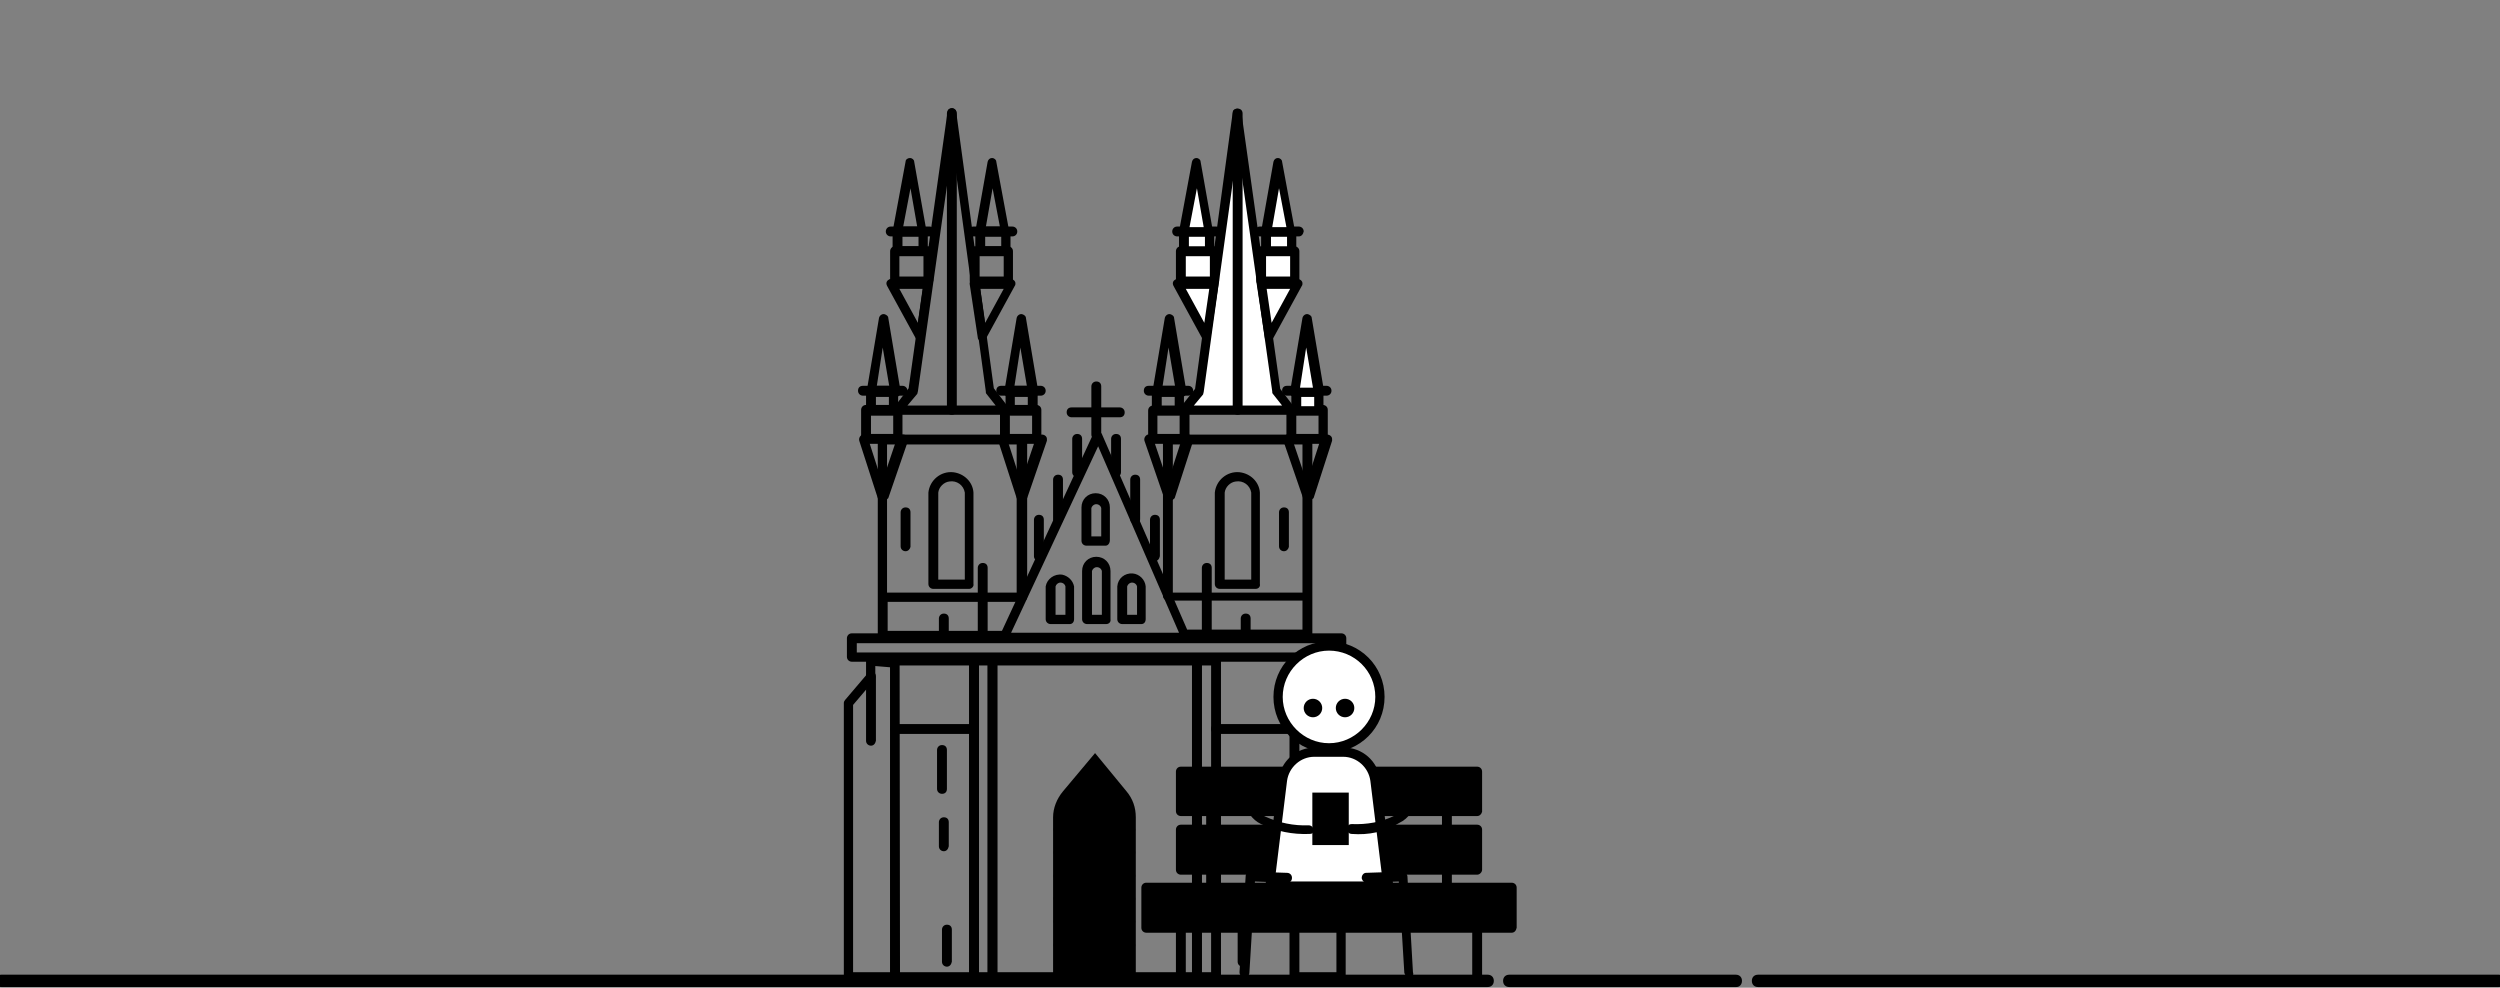 <?xml version="1.0" encoding="utf-8"?>
<!-- Generator: Adobe Illustrator 21.1.0, SVG Export Plug-In . SVG Version: 6.00 Build 0)  -->
<svg version="1.1" id="GENERAL" xmlns="http://www.w3.org/2000/svg" xmlns:xlink="http://www.w3.org/1999/xlink" x="0px" y="0px"
	 viewBox="0 0 405 160" style="enable-background:new 0 0 405 160;" xml:space="preserve">
<rect x="0" y="0" width="405" height="160" fill="#808080" stroke="none"/>
<style type="text/css">
	.st0{fill:#000000;}
	.st1{fill:#FFFFFF;}
	.st2{fill:none;}
	.st3{fill:#000000;}
</style>
<title>Turistika</title>
<path class="st0" d="M192.1,104.1L192.1,104.1h-29.5c-0.4,0-0.8-0.3-0.8-0.7c0-0.1,0-0.2,0.1-0.3l15.2-32.8c0.1-0.3,0.4-0.4,0.7-0.4
	c0.3,0,0.6,0.2,0.7,0.4l14.3,32.8c0.1,0.4-0.1,0.8-0.5,1C192.2,104,192.1,104,192.1,104.1L192.1,104.1z M163.8,102.5h27.2
	l-13.1-30.2L163.8,102.5z"/>
<path class="st0" d="M177.6,71.2c-0.4,0-0.8-0.3-0.8-0.8l0,0v-7.8c0-0.4,0.3-0.8,0.8-0.8s0.8,0.3,0.8,0.8v7.8
	C178.4,70.9,178.1,71.2,177.6,71.2L177.6,71.2z"/>
<path class="st0" d="M181.4,67.6h-7.8c-0.4,0-0.8-0.3-0.8-0.8s0.3-0.8,0.8-0.8h7.8c0.4,0,0.8,0.3,0.8,0.8S181.9,67.6,181.4,67.6z"/>
<path class="st0" d="M174.5,77.3c-0.4,0-0.8-0.3-0.8-0.8v-5.4c0-0.4,0.3-0.8,0.8-0.8s0.8,0.3,0.8,0.8v5.4
	C175.3,77,175,77.3,174.5,77.3z"/>
<path class="st0" d="M171.4,84.9c-0.4,0-0.8-0.3-0.8-0.8v-6.4c0-0.4,0.3-0.8,0.8-0.8s0.8,0.3,0.8,0.8v6.4
	C172.2,84.6,171.9,84.9,171.4,84.9C171.4,84.9,171.4,84.9,171.4,84.9z"/>
<path class="st0" d="M168.3,90.9c-0.4,0-0.8-0.3-0.8-0.8v-5.9c0-0.4,0.3-0.8,0.8-0.8s0.8,0.3,0.8,0.8v5.9
	C169,90.6,168.7,90.9,168.3,90.9z"/>
<path class="st0" d="M180.8,77.3c-0.4,0-0.8-0.3-0.8-0.8v-5.4c0-0.4,0.3-0.8,0.8-0.8s0.8,0.3,0.8,0.8v5.4
	C181.6,77,181.2,77.3,180.8,77.3z"/>
<path class="st0" d="M183.9,84.9c-0.4,0-0.8-0.3-0.8-0.8v-6.4c0-0.4,0.3-0.8,0.8-0.8s0.8,0.3,0.8,0.8v6.4
	C184.7,84.6,184.4,84.9,183.9,84.9C183.9,84.9,183.9,84.9,183.9,84.9z"/>
<path class="st0" d="M187.1,90.9c-0.4,0-0.8-0.3-0.8-0.8v-5.9c0-0.4,0.3-0.8,0.8-0.8s0.8,0.3,0.8,0.8v5.9
	C187.8,90.6,187.5,90.9,187.1,90.9z"/>
<path class="st0" d="M157.7,118.9H145c-0.4,0-0.8-0.3-0.8-0.8s0.3-0.8,0.8-0.8h12.7c0.4,0,0.8,0.3,0.8,0.8S158.2,118.9,157.7,118.9
	L157.7,118.9z"/>
<path class="st0" d="M152.6,128.6c-0.4,0-0.8-0.3-0.8-0.8v-6.3c0-0.4,0.3-0.8,0.8-0.8s0.8,0.3,0.8,0.8v6.3
	C153.4,128.3,153.1,128.6,152.6,128.6z"/>
<path class="st0" d="M152.9,137.9c-0.4,0-0.8-0.3-0.8-0.8v-3.9c0-0.4,0.3-0.8,0.8-0.8s0.8,0.3,0.8,0.8v3.9
	C153.6,137.6,153.3,137.9,152.9,137.9z"/>
<path class="st0" d="M153.4,156.6c-0.4,0-0.8-0.3-0.8-0.8v-5.2c0-0.4,0.3-0.8,0.8-0.8s0.8,0.3,0.8,0.8v5.2
	C154.1,156.3,153.8,156.6,153.4,156.6z"/>
<path class="st0" d="M162.3,103.6h-19.3c-0.4,0-0.8-0.3-0.8-0.8V71.2c0-0.4,0.3-0.8,0.8-0.8h22.6c0.4,0,0.8,0.3,0.8,0.8v25.5
	c0,0.4-0.3,0.8-0.8,0.8h-21.8v4.7h18.6c0.4,0,0.8,0.3,0.8,0.8S162.7,103.6,162.3,103.6z M143.7,72v24h21V72H143.7z"/>
<path class="st0" d="M142.9,81.2L142.9,81.2c-0.3,0-0.6-0.2-0.7-0.5l-3-9.3c-0.1-0.4,0.1-0.8,0.5-1c0.1,0,0.2,0,0.3,0h6.3
	c0.4,0,0.8,0.3,0.8,0.7c0,0.1,0,0.2,0,0.3l-3.2,9.3C143.6,81,143.3,81.2,142.9,81.2z M140.9,71.9l2,6.2l2.1-6.2H140.9z"/>
<path class="st0" d="M145.4,71.8h-5.1c-0.4,0-0.8-0.3-0.8-0.8v-4.6c0-0.4,0.3-0.8,0.8-0.8h5.1c0.4,0,0.8,0.3,0.8,0.8V71
	C146.2,71.4,145.9,71.8,145.4,71.8C145.5,71.8,145.4,71.8,145.4,71.8z M141.1,70.3h3.6v-3h-3.6L141.1,70.3z"/>
<path class="st0" d="M165.4,81.2L165.4,81.2c-0.3,0-0.6-0.2-0.7-0.5l-3-9.3c-0.1-0.4,0.1-0.8,0.5-1c0.1,0,0.2,0,0.3,0h6.3
	c0.4,0,0.8,0.3,0.8,0.7c0,0.1,0,0.2,0,0.3l-3.2,9.3C166,81,165.7,81.2,165.4,81.2z M163.4,71.9l2,6.2l2.1-6.2L163.4,71.9z"/>
<path class="st0" d="M167.9,71.8h-5.1c-0.4,0-0.8-0.3-0.8-0.8v-4.6c0-0.4,0.3-0.8,0.8-0.8h5.1c0.4,0,0.8,0.3,0.8,0.8V71
	C168.7,71.4,168.3,71.8,167.9,71.8C167.9,71.8,167.9,71.8,167.9,71.8z M163.6,70.3h3.6v-3h-3.6V70.3z"/>
<path class="st0" d="M144.7,67.3h-3.6c-0.4,0-0.8-0.3-0.8-0.8v-3.2c0-0.4,0.3-0.8,0.8-0.8h3.6c0.4,0,0.8,0.3,0.8,0.8v3.2
	C145.4,67,145.1,67.3,144.7,67.3z M141.9,65.8h2.1v-1.7h-2.1V65.8z"/>
<path class="st0" d="M167.3,67.3h-3.6c-0.4,0-0.8-0.3-0.8-0.8v-3.2c0-0.4,0.3-0.8,0.8-0.8h3.6c0.4,0,0.8,0.3,0.8,0.8v3.2
	C168,67,167.7,67.3,167.3,67.3z M164.4,65.8h2.1v-1.7h-2.1V65.8z"/>
<path class="st0" d="M146.2,64.1h-6.4c-0.4,0-0.8-0.3-0.8-0.8s0.3-0.8,0.8-0.8h6.4c0.4,0,0.8,0.3,0.8,0.8S146.6,64.1,146.2,64.1z"/>
<path class="st0" d="M168.6,64.1h-6.4c-0.4,0-0.8-0.3-0.8-0.8s0.3-0.8,0.8-0.8h6.4c0.4,0,0.8,0.3,0.8,0.8S169,64.1,168.6,64.1z"/>
<path class="st0" d="M145,64.3h-3.9c-0.4,0-0.7-0.3-0.7-0.8c0,0,0-0.1,0-0.1l2-11.9c0.1-0.4,0.5-0.7,0.9-0.6
	c0.3,0.1,0.6,0.3,0.6,0.6l2,11.9c0.1,0.4-0.2,0.8-0.6,0.9C145.2,64.3,145.1,64.3,145,64.3L145,64.3z M142,62.8h2.1l-1.1-6.5
	L142,62.8z"/>
<path class="st0" d="M167.3,64.3h-3.9c-0.4,0-0.7-0.3-0.7-0.8c0,0,0-0.1,0-0.1l2-11.9c0.1-0.4,0.5-0.7,0.9-0.6
	c0.3,0.1,0.6,0.3,0.6,0.6l2,11.9c0.1,0.4-0.2,0.8-0.6,0.9C167.5,64.3,167.4,64.3,167.3,64.3L167.3,64.3z M164.3,62.8h2.1l-1.1-6.5
	L164.3,62.8z"/>
<path class="st0" d="M162.8,67.2h-17.4c-0.4,0-0.7-0.3-0.7-0.8c0-0.2,0.1-0.3,0.2-0.5l2.3-3l6.3-44.8c0-0.4,0.4-0.6,0.7-0.6l0,0
	c0.4,0,0.7,0.3,0.7,0.6l6.1,44.8l2.3,3c0.3,0.3,0.2,0.8-0.1,1.1C163.1,67.2,163,67.2,162.8,67.2L162.8,67.2z M147,65.7h14.3
	l-1.5-1.9c-0.1-0.1-0.1-0.2-0.1-0.4l-5.4-39.6l-5.6,39.6c0,0.1-0.1,0.3-0.1,0.4L147,65.7z"/>
<path class="st0" d="M154.2,67.2c-0.4,0-0.8-0.3-0.8-0.8V18.4c0-0.4,0.3-0.8,0.8-0.8s0.8,0.3,0.8,0.8v48.1
	C154.9,66.9,154.6,67.2,154.2,67.2z"/>
<path class="st0" d="M149.1,55.3c-0.3,0-0.5-0.1-0.7-0.4l-4.7-8.6c-0.2-0.4-0.1-0.8,0.3-1c0.1-0.1,0.2-0.1,0.4-0.1h5.9
	c0.4,0,0.7,0.3,0.7,0.8c0,0,0,0.1,0,0.1l-1.3,8.6c0,0.3-0.3,0.6-0.6,0.6L149.1,55.3z M145.7,46.8l3,5.5l0.8-5.5H145.7z"/>
<path class="st0" d="M150.4,46.3H145c-0.4,0-0.8-0.3-0.8-0.8v-4.8c0-0.4,0.3-0.8,0.8-0.8h5.4c0.4,0,0.8,0.3,0.8,0.8v4.8
	C151.1,45.9,150.8,46.3,150.4,46.3C150.4,46.3,150.4,46.3,150.4,46.3z M145.7,44.8h3.9v-3.3h-3.9V44.8z"/>
<path class="st0" d="M149.5,41.4h-4.1c-0.4,0-0.8-0.3-0.8-0.8v-3.1c0-0.4,0.3-0.8,0.8-0.8l0,0h4.1c0.4,0,0.8,0.3,0.8,0.8l0,0v3.1
	C150.2,41.1,149.9,41.4,149.5,41.4z M146.2,39.9h2.6v-1.6h-2.6V39.9z"/>
<path class="st0" d="M150.6,38.3h-6.3c-0.4,0-0.8-0.3-0.8-0.8c0-0.4,0.3-0.8,0.8-0.8h6.3c0.4,0,0.8,0.3,0.8,0.8
	C151.4,38,151,38.3,150.6,38.3z"/>
<path class="st0" d="M149.5,38.3h-4.1c-0.4,0-0.8-0.3-0.8-0.7c0,0,0-0.1,0-0.1l2.1-11.3c0-0.4,0.4-0.6,0.7-0.6
	c0.4,0,0.7,0.3,0.7,0.6l2,11.3c0.1,0.4-0.2,0.8-0.6,0.9C149.6,38.3,149.6,38.3,149.5,38.3L149.5,38.3z M146.3,36.8h2.3l-1.1-6.3
	L146.3,36.8z"/>
<path class="st0" d="M159.2,55.3H159c-0.3-0.1-0.6-0.3-0.6-0.6l-1.3-8.6c-0.1-0.4,0.2-0.8,0.6-0.9c0,0,0.1,0,0.1,0h5.9
	c0.4,0,0.8,0.3,0.8,0.7c0,0.1,0,0.3-0.1,0.4l-4.7,8.6C159.7,55.2,159.4,55.4,159.2,55.3z M158.8,46.8l0.8,5.5l3-5.5H158.8z"/>
<path class="st0" d="M163.3,46.3h-5.4c-0.4,0-0.8-0.3-0.8-0.8v-4.8c0-0.4,0.3-0.8,0.8-0.8h5.4c0.4,0,0.8,0.3,0.8,0.8v4.8
	C164.1,45.9,163.7,46.3,163.3,46.3z M158.7,44.8h3.9v-3.3h-3.9V44.8z"/>
<path class="st0" d="M162.9,41.4h-4.1c-0.4,0-0.8-0.3-0.8-0.8v-3.1c0-0.4,0.3-0.8,0.8-0.8l0,0h4.1c0.4,0,0.8,0.3,0.8,0.8l0,0v3.1
	C163.6,41.1,163.3,41.4,162.9,41.4z M159.6,39.9h2.6v-1.6h-2.6V39.9z"/>
<path class="st0" d="M164,38.3h-6.3c-0.4,0-0.8-0.3-0.8-0.8c0-0.4,0.3-0.8,0.8-0.8h6.3c0.4,0,0.8,0.3,0.8,0.8
	C164.8,38,164.4,38.3,164,38.3z"/>
<path class="st0" d="M162.9,38.3h-4.1c-0.4,0-0.8-0.3-0.8-0.7c0,0,0-0.1,0-0.1l2-11.3c0.1-0.4,0.4-0.6,0.7-0.6l0,0
	c0.4,0,0.7,0.3,0.7,0.6l2.1,11.3c0.1,0.4-0.2,0.8-0.6,0.9C163,38.3,162.9,38.3,162.9,38.3L162.9,38.3z M159.7,36.8h2.3l-1.2-6.3
	L159.7,36.8z"/>
<path class="st0" d="M152.9,103.4c-0.4,0-0.8-0.3-0.8-0.8v-2.4c0-0.4,0.3-0.8,0.8-0.8s0.8,0.3,0.8,0.8v2.4
	C153.6,103.1,153.3,103.4,152.9,103.4z"/>
<path class="st0" d="M159.2,103.6c-0.4,0-0.8-0.3-0.8-0.8V92c0-0.4,0.3-0.8,0.8-0.8s0.8,0.3,0.8,0.8v10.9
	C159.9,103.3,159.6,103.6,159.2,103.6z"/>
<path class="st0" d="M146.7,89.3c-0.4,0-0.8-0.3-0.8-0.8V83c0-0.4,0.3-0.8,0.8-0.8s0.8,0.3,0.8,0.8v5.6
	C147.4,89,147.1,89.3,146.7,89.3z"/>
<path class="st0" d="M141.1,120.8c-0.4,0-0.8-0.3-0.8-0.8v-10.4c0-0.4,0.3-0.8,0.8-0.8s0.8,0.3,0.8,0.8v10.4
	C141.8,120.5,141.5,120.8,141.1,120.8z"/>
<path class="st0" d="M157,95.4h-5.8c-0.4,0-0.8-0.3-0.8-0.8V79.8c0.2-2,2-3.5,4-3.3c1.8,0.2,3.2,1.6,3.3,3.3v14.8
	C157.8,95,157.4,95.4,157,95.4z M152,93.9h4.3V79.8c-0.2-1.2-1.3-2-2.5-1.8c-0.9,0.1-1.7,0.9-1.8,1.8V93.9z"/>
<path class="st0" d="M160.8,159h-3c-0.4,0-0.8-0.3-0.8-0.8v-51.2c0-0.4,0.3-0.8,0.8-0.8h3c0.4,0,0.8,0.3,0.8,0.8v51.2
	C161.5,158.6,161.2,159,160.8,159C160.8,159,160.8,159,160.8,159z M158.5,157.5h1.5v-49.7h-1.5V157.5z"/>
<path class="st0" d="M157.8,159H145c-0.4,0-0.8-0.3-0.8-0.8v-51.2c0-0.4,0.3-0.8,0.8-0.8h12.8c0.4,0,0.8,0.3,0.8,0.8v51.2
	C158.5,158.7,158.2,159,157.8,159C157.8,159,157.8,159,157.8,159z M145.8,157.5H157v-49.7h-11.3L145.8,157.5z"/>
<path class="st0" d="M145,159h-7.5c-0.4,0-0.8-0.3-0.8-0.8v-44.3c0-0.2,0.1-0.4,0.2-0.5l3.4-4v-2.4c0-0.4,0.3-0.8,0.7-0.8
	c0,0,0,0,0.1,0l3.9,0.4c0.4,0,0.7,0.4,0.7,0.8v50.8C145.7,158.7,145.4,159,145,159z M138.2,157.5h6v-49.4l-2.4-0.2v1.8
	c0,0.2-0.1,0.4-0.2,0.5l-3.4,4L138.2,157.5z"/>
<path class="st0" d="M209.7,118.9H197c-0.4,0-0.8-0.3-0.8-0.8s0.3-0.8,0.8-0.8h12.7c0.4,0,0.8,0.3,0.8,0.8S210.1,118.9,209.7,118.9z
	"/>
<path class="st0" d="M201.3,156.6c-0.4,0-0.8-0.3-0.8-0.8v-5.2c0-0.4,0.3-0.8,0.8-0.8s0.8,0.3,0.8,0.8v5.2
	C202.1,156.3,201.7,156.6,201.3,156.6z"/>
<path class="st0" d="M211.8,103.6h-19.3c-0.4,0-0.8-0.3-0.8-0.8s0.3-0.8,0.8-0.8H211v-4.7h-21.8c-0.4,0-0.8-0.3-0.8-0.8V71.2
	c0-0.4,0.3-0.8,0.8-0.8h22.6c0.4,0,0.8,0.3,0.8,0.8v31.7C212.5,103.3,212.2,103.6,211.8,103.6z M190,96h21V72h-21V96z"/>
<path class="st0" d="M211.8,81.2c-0.3,0-0.6-0.2-0.7-0.5l-3.2-9.3c-0.1-0.4,0.1-0.8,0.5-1c0.1,0,0.2,0,0.3,0h6.3
	c0.4,0,0.8,0.3,0.8,0.7c0,0.1,0,0.2,0,0.3l-3,9.3C212.4,81,212.1,81.2,211.8,81.2L211.8,81.2z M209.6,71.9l2.1,6.2l2-6.2H209.6z"/>
<path class="st0" d="M214.3,71.8h-5.1c-0.4,0-0.8-0.3-0.8-0.8v-4.6c0-0.4,0.3-0.8,0.8-0.8h5.1c0.4,0,0.8,0.3,0.8,0.8V71
	C215.1,71.4,214.8,71.8,214.3,71.8C214.3,71.8,214.3,71.8,214.3,71.8z M210,70.3h3.6v-3H210V70.3z"/>
<path class="st0" d="M189.3,81.2c-0.3,0-0.6-0.2-0.7-0.5l-3.2-9.3c-0.1-0.4,0.1-0.8,0.5-1c0.1,0,0.2,0,0.3,0h6.3
	c0.4,0,0.8,0.3,0.8,0.7c0,0.1,0,0.2,0,0.3l-3,9.3C190,81,189.7,81.2,189.3,81.2L189.3,81.2z M187.1,71.9l2.1,6.2l2-6.2L187.1,71.9z"
	/>
<path class="st0" d="M191.9,71.8h-5.1c-0.4,0-0.8-0.3-0.8-0.7c0,0,0,0,0-0.1v-4.5c0-0.4,0.3-0.8,0.8-0.8h5.1c0.4,0,0.8,0.3,0.8,0.8
	V71C192.6,71.4,192.3,71.7,191.9,71.8z M187.5,70.3h3.6v-3h-3.6V70.3z"/>
<rect x="210" y="63.4" class="st1" width="3.6" height="3.2"/>
<path class="st0" d="M213.6,67.3H210c-0.4,0-0.8-0.3-0.8-0.8v-3.2c0-0.4,0.3-0.8,0.8-0.8h3.6c0.4,0,0.8,0.3,0.8,0.8v3.2
	C214.3,67,214,67.3,213.6,67.3z M210.8,65.8h2.1v-1.7h-2.1V65.8z"/>
<path class="st0" d="M191,67.3h-3.6c-0.4,0-0.8-0.3-0.8-0.8v-3.2c0-0.4,0.3-0.8,0.8-0.8h3.6c0.4,0,0.8,0.3,0.8,0.8v3.2
	C191.8,67,191.4,67.3,191,67.3z M188.2,65.8h2.1v-1.7h-2.1V65.8z"/>
<path class="st0" d="M214.9,64.1h-6.4c-0.4,0-0.8-0.3-0.8-0.8s0.3-0.8,0.8-0.8h6.4c0.4,0,0.8,0.3,0.8,0.8S215.3,64.1,214.9,64.1z"/>
<path class="st0" d="M192.5,64.1h-6.4c-0.4,0-0.8-0.3-0.8-0.8s0.3-0.8,0.8-0.8h6.4c0.4,0,0.8,0.3,0.8,0.8S192.9,64.1,192.5,64.1z"/>
<polygon class="st1" points="211.7,51.7 213.6,63.6 209.7,63.6 "/>
<path class="st0" d="M213.6,64.3h-3.9c-0.4,0-0.7-0.3-0.7-0.8c0,0,0-0.1,0-0.1l2-11.9c0.1-0.4,0.5-0.7,0.9-0.6
	c0.3,0.1,0.6,0.3,0.6,0.6l2,11.9c0.1,0.4-0.2,0.8-0.6,0.9C213.8,64.3,213.7,64.3,213.6,64.3L213.6,64.3z M210.6,62.8h2.1l-1.1-6.5
	L210.6,62.8z"/>
<path class="st0" d="M191.3,64.3h-3.9c-0.4,0-0.7-0.3-0.7-0.8c0,0,0-0.1,0-0.1l2-11.9c0.1-0.4,0.5-0.7,0.9-0.6
	c0.3,0.1,0.6,0.3,0.6,0.6l2,11.9c0.1,0.4-0.2,0.8-0.6,0.9C191.5,64.3,191.4,64.3,191.3,64.3L191.3,64.3z M188.3,62.8h2.1l-1.1-6.5
	L188.3,62.8z"/>
<polygon class="st1" points="191.9,66.5 209.2,66.5 206.8,63.4 200.5,18.4 194.3,63.4 "/>
<path class="st0" d="M209.2,67.2h-17.4c-0.4,0-0.7-0.3-0.7-0.8c0-0.2,0.1-0.3,0.2-0.5l2.3-2.9l6.1-44.8c0-0.4,0.4-0.6,0.7-0.6l0,0
	c0.4,0,0.7,0.3,0.7,0.6l6.3,44.8l2.3,3c0.3,0.3,0.2,0.8-0.1,1.1C209.6,67.2,209.4,67.3,209.2,67.2L209.2,67.2z M193.4,65.7h14.3
	l-1.5-1.9c-0.1-0.1-0.1-0.2-0.1-0.4l-5.6-39.6L195,63.5c0,0.1-0.1,0.3-0.1,0.4L193.4,65.7z"/>
<path class="st0" d="M200.5,67.2c-0.4,0-0.8-0.3-0.8-0.8V18.4c0-0.4,0.3-0.8,0.8-0.8s0.8,0.3,0.8,0.8v48.1
	C201.2,66.9,200.9,67.2,200.5,67.2z"/>
<polygon class="st1" points="205.6,54.6 210.2,46 204.3,46 "/>
<path class="st0" d="M205.6,55.3h-0.1c-0.3-0.1-0.6-0.3-0.6-0.6l-1.3-8.6c-0.1-0.4,0.2-0.8,0.6-0.9c0,0,0.1,0,0.1,0h5.9
	c0.4,0,0.8,0.3,0.8,0.7c0,0.1,0,0.3-0.1,0.4l-4.7,8.6C206.1,55.2,205.8,55.4,205.6,55.3z M205.2,46.8l0.8,5.5l3-5.5H205.2z"/>
<rect x="204.3" y="40.7" class="st1" width="5.4" height="4.8"/>
<path class="st0" d="M209.7,46.3h-5.4c-0.4,0-0.8-0.3-0.8-0.8v-4.8c0-0.4,0.3-0.8,0.8-0.8h5.4c0.4,0,0.8,0.3,0.8,0.8v4.8
	C210.4,45.9,210.1,46.3,209.7,46.3z M205.1,44.8h3.9v-3.3h-3.9L205.1,44.8z"/>
<rect x="205.2" y="37.6" class="st1" width="4.1" height="3.1"/>
<path class="st0" d="M209.2,41.4h-4.1c-0.4,0-0.8-0.3-0.8-0.8v-3.1c0-0.4,0.3-0.8,0.8-0.8l0,0h4.1c0.4,0,0.8,0.3,0.8,0.8l0,0v3.1
	C210,41.1,209.7,41.4,209.2,41.4z M205.9,39.9h2.6v-1.6h-2.6V39.9z"/>
<line class="st2" x1="210.4" y1="37.6" x2="204.1" y2="37.6"/>
<path class="st0" d="M210.4,38.3h-6.3c-0.4,0-0.8-0.3-0.8-0.8c0-0.4,0.3-0.8,0.8-0.8h6.3c0.4,0,0.8,0.3,0.8,0.8
	C211.1,38,210.8,38.3,210.4,38.3z"/>
<polygon class="st1" points="207.1,26.3 209.2,37.6 205.2,37.6 "/>
<path class="st0" d="M209.2,38.3h-4.1c-0.4,0-0.8-0.3-0.8-0.7c0,0,0-0.1,0-0.1l2-11.3c0.1-0.4,0.4-0.6,0.7-0.6l0,0
	c0.4,0,0.7,0.3,0.7,0.6l2.1,11.3c0.1,0.4-0.2,0.8-0.6,0.9C209.4,38.3,209.3,38.3,209.2,38.3L209.2,38.3z M206.1,36.8h2.3l-1.2-6.3
	L206.1,36.8z"/>
<polygon class="st1" points="195.5,54.6 190.8,46 196.7,46 "/>
<path class="st0" d="M195.5,55.3c-0.3,0-0.5-0.1-0.7-0.4l-4.7-8.6c-0.2-0.4-0.1-0.8,0.3-1c0.1-0.1,0.2-0.1,0.4-0.1h5.9
	c0.4,0,0.7,0.3,0.7,0.8c0,0,0,0.1,0,0.1l-1.3,8.6c0,0.3-0.3,0.6-0.6,0.6L195.5,55.3z M192.1,46.8l3,5.5l0.8-5.5H192.1z"/>
<rect x="191.4" y="40.7" class="st1" width="5.4" height="4.8"/>
<path class="st0" d="M196.7,46.3h-5.4c-0.4,0-0.8-0.3-0.8-0.8v-4.8c0-0.4,0.3-0.8,0.8-0.8h5.4c0.4,0,0.8,0.3,0.8,0.8v4.8
	C197.5,45.9,197.2,46.3,196.7,46.3z M192.1,44.8h3.9v-3.3h-3.9V44.8z"/>
<rect x="191.8" y="37.6" class="st1" width="4.1" height="3.1"/>
<path class="st0" d="M195.9,41.4h-4.1c-0.4,0-0.8-0.3-0.8-0.8v-3.1c0-0.4,0.3-0.8,0.8-0.8l0,0h4.1c0.4,0,0.8,0.3,0.8,0.8l0,0v3.1
	C196.6,41.1,196.3,41.4,195.9,41.4z M192.6,39.9h2.6v-1.6h-2.6V39.9z"/>
<path class="st0" d="M197,38.3h-6.3c-0.4,0-0.8-0.3-0.8-0.8c0-0.4,0.3-0.8,0.8-0.8h6.3c0.4,0,0.8,0.3,0.8,0.8
	C197.8,38,197.4,38.3,197,38.3z"/>
<polygon class="st1" points="193.9,26.3 191.8,37.6 195.9,37.6 "/>
<path class="st0" d="M195.9,38.3h-4.1c-0.4,0-0.8-0.3-0.8-0.7c0,0,0-0.1,0-0.1l2.1-11.3c0.1-0.4,0.4-0.6,0.7-0.6l0,0
	c0.4,0,0.7,0.3,0.7,0.6l2,11.3c0.1,0.4-0.2,0.8-0.6,0.9C196,38.3,196,38.3,195.9,38.3L195.9,38.3z M192.7,36.8h2.3l-1.1-6.3
	L192.7,36.8z"/>
<path class="st0" d="M201.8,103.4c-0.4,0-0.8-0.3-0.8-0.8v-2.4c0-0.4,0.3-0.8,0.8-0.8s0.8,0.3,0.8,0.8v2.4
	C202.5,103.1,202.2,103.4,201.8,103.4z"/>
<path class="st0" d="M195.5,103.6c-0.4,0-0.8-0.3-0.8-0.8V92c0-0.4,0.3-0.8,0.8-0.8s0.8,0.3,0.8,0.8v10.9
	C196.3,103.3,195.9,103.6,195.5,103.6z"/>
<path class="st0" d="M208,89.3c-0.4,0-0.8-0.3-0.8-0.8V83c0-0.4,0.3-0.8,0.8-0.8s0.8,0.3,0.8,0.8v5.6C208.7,89,208.4,89.3,208,89.3z
	"/>
<path class="st0" d="M213.6,120.8c-0.4,0-0.8-0.3-0.8-0.8v-10.4c0-0.4,0.3-0.8,0.8-0.8s0.8,0.3,0.8,0.8v10.4
	C214.4,120.5,214,120.8,213.6,120.8z"/>
<path class="st0" d="M203.4,95.4h-5.8c-0.4,0-0.8-0.3-0.8-0.8V79.8c0.2-2,2-3.5,4-3.3c1.8,0.2,3.2,1.6,3.3,3.3v14.8
	C204.2,95,203.9,95.4,203.4,95.4z M198.4,93.9h4.3V79.8c-0.2-1.2-1.3-2-2.5-1.8c-0.9,0.1-1.7,0.9-1.8,1.8V93.9z"/>
<path class="st0" d="M179.2,101.1h-3.1c-0.4,0-0.8-0.3-0.8-0.8v-7.8c0-1.3,1-2.3,2.3-2.3c1.3,0,2.3,1,2.3,2.3v7.8
	C180,100.8,179.6,101.1,179.2,101.1z M176.9,99.6h1.6v-7.1c-0.1-0.4-0.5-0.7-1-0.6c-0.3,0.1-0.5,0.3-0.6,0.6V99.6z"/>
<path class="st0" d="M173.3,101.1h-3.1c-0.4,0-0.8-0.3-0.8-0.8V95c0.2-1.2,1.4-2.1,2.7-1.9c0.9,0.2,1.7,0.9,1.9,1.9v5.3
	C174,100.8,173.7,101.1,173.3,101.1z M171,99.6h1.6V95c-0.1-0.4-0.5-0.7-1-0.6c-0.3,0.1-0.5,0.3-0.6,0.6V99.6z"/>
<path class="st0" d="M179.1,88.4H176c-0.4,0-0.8-0.3-0.8-0.8v-5.4c0-1.3,1-2.3,2.3-2.3c1.3,0,2.3,1,2.3,2.3v5.3
	C179.8,88,179.5,88.4,179.1,88.4z M176.8,86.9h1.6v-4.6c-0.1-0.4-0.5-0.7-1-0.6c-0.3,0.1-0.5,0.3-0.6,0.6V86.9z"/>
<path class="st0" d="M184.9,101.1h-3.1c-0.4,0-0.8-0.3-0.8-0.8V95c0.1-1.3,1.2-2.2,2.5-2.1c1.1,0.1,2,1,2.1,2.1v5.3
	C185.6,100.8,185.3,101.1,184.9,101.1C184.9,101.1,184.9,101.1,184.9,101.1z M182.6,99.6h1.6V95c-0.1-0.4-0.5-0.7-1-0.6
	c-0.3,0.1-0.5,0.3-0.6,0.6V99.6z"/>
<path class="st0" d="M197,159h-3c-0.4,0-0.8-0.3-0.8-0.8v-51.2c0-0.4,0.3-0.8,0.8-0.8h3c0.4,0,0.8,0.3,0.8,0.8v51.2
	C197.8,158.6,197.4,159,197,159C197,159,197,159,197,159z M194.7,157.5h1.5v-49.7h-1.5V157.5z"/>
<path class="st0" d="M217.2,159L217.2,159h-7.5c-0.4,0-0.8-0.3-0.8-0.8v-51.2c0-0.4,0.3-0.8,0.8-0.8h3.9c0.4,0,0.8,0.3,0.8,0.8v2.3
	l3.4,4c0.1,0.1,0.2,0.3,0.2,0.5v44.4C218,158.7,217.6,159,217.2,159L217.2,159z M210.5,157.5h6v-43.3l-3.4-4
	c-0.1-0.1-0.2-0.3-0.2-0.5v-1.9h-2.4L210.5,157.5z"/>
<path class="st0" d="M193.9,159h-33.1c-0.4,0-0.8-0.3-0.8-0.8v-51.2c0-0.4,0.3-0.8,0.8-0.8h33.1c0.4,0,0.8,0.3,0.8,0.8v51.2
	C194.6,158.6,194.3,159,193.9,159C193.9,159,193.9,159,193.9,159z M161.5,157.5h31.6v-49.7h-31.6V157.5z"/>
<path class="st3" d="M171.1,159.6v-27.2c0-1.4,0.5-2.8,1.4-3.9l4.8-5.7l4.7,5.7c0.9,1.1,1.4,2.4,1.4,3.9v26.7"/>
<path class="st0" d="M171.6,159.6h-1v-27.2c0-1.5,0.6-3,1.6-4.2l5.2-6.2l5.1,6.2c1,1.2,1.5,2.6,1.5,4.2v26.7h-1v-26.7
	c0-1.3-0.5-2.5-1.3-3.5l-4.3-5.2l-4.4,5.2c-0.8,1-1.3,2.2-1.3,3.5V159.6z"/>
<path class="st0" d="M174.2,158.3c-0.4,0-0.8-0.3-0.8-0.8v-29.8c0-0.4,0.3-0.8,0.8-0.8s0.8,0.3,0.8,0.8v29.8
	C175,158,174.6,158.3,174.2,158.3z"/>
<path class="st0" d="M180.4,158.3c-0.4,0-0.8-0.3-0.8-0.8v-29.8c0-0.4,0.3-0.8,0.8-0.8s0.8,0.3,0.8,0.8v29.8
	C181.2,158,180.8,158.3,180.4,158.3z"/>
<path class="st0" d="M177.3,158.9c-0.4,0-0.8-0.3-0.8-0.8v-34.2c0-0.4,0.3-0.8,0.8-0.8s0.8,0.3,0.8,0.8l0,0v34.2
	C178.1,158.6,177.7,158.9,177.3,158.9z"/>
<path class="st0" d="M182.4,131.1h-10.3c-0.4,0-0.8-0.3-0.8-0.8s0.3-0.8,0.8-0.8h10.3c0.4,0,0.8,0.3,0.8,0.8
	S182.8,131.1,182.4,131.1z"/>
<path class="st0" d="M183.1,135.2h-11.6c-0.4,0-0.8-0.3-0.8-0.8s0.3-0.8,0.8-0.8h11.6c0.4,0,0.8,0.3,0.8,0.8
	S183.5,135.2,183.1,135.2L183.1,135.2z"/>
<path class="st0" d="M183.1,138.9h-11.6c-0.4,0-0.8-0.3-0.8-0.8s0.3-0.8,0.8-0.8h11.6c0.4,0,0.8,0.3,0.8,0.8
	S183.5,138.9,183.1,138.9L183.1,138.9z"/>
<path class="st0" d="M183.1,142.7h-11.6c-0.4,0-0.8-0.3-0.8-0.8s0.3-0.8,0.8-0.8h11.6c0.4,0,0.8,0.3,0.8,0.8
	S183.5,142.7,183.1,142.7L183.1,142.7z"/>
<path class="st0" d="M183.1,146.4h-11.6c-0.4,0-0.8-0.3-0.8-0.8s0.3-0.8,0.8-0.8h11.6c0.4,0,0.8,0.3,0.8,0.8
	S183.5,146.4,183.1,146.4L183.1,146.4z"/>
<path class="st0" d="M183.1,150.1h-11.6c-0.4,0-0.8-0.3-0.8-0.8s0.3-0.8,0.8-0.8h11.6c0.4,0,0.8,0.3,0.8,0.8
	S183.5,150.1,183.1,150.1L183.1,150.1z"/>
<path class="st0" d="M183.1,153.9h-11.6c-0.4,0-0.8-0.3-0.8-0.8s0.3-0.8,0.8-0.8h11.6c0.4,0,0.8,0.3,0.8,0.8
	S183.5,153.9,183.1,153.9L183.1,153.9z"/>
<path class="st0" d="M217.3,107.2h-79.3c-0.4,0-0.8-0.3-0.8-0.8v-3c0-0.4,0.3-0.8,0.8-0.8h79.3c0.4,0,0.8,0.3,0.8,0.8v3
	C218.1,106.8,217.7,107.2,217.3,107.2L217.3,107.2z M138.8,105.7h77.8v-1.5h-77.8V105.7z"/>
<g id="zem">
	<path class="st0" d="M241,159.9H0.2c-0.6,0-1-0.4-1-1s0.4-1,1-1H241c0.6,0,1,0.4,1,1S241.6,159.9,241,159.9z"/>
</g>
<g id="zem-2">
	<path class="st0" d="M404.8,159.9h-120c-0.6,0-1-0.4-1-1s0.4-1,1-1h120c0.6,0,1,0.4,1,1S405.3,159.9,404.8,159.9z"/>
</g>
<g id="zem-3">
	<path class="st0" d="M281.3,159.9h-36.8c-0.6,0-1-0.4-1-1s0.4-1,1-1h36.7c0.6,0,1,0.4,1,1S281.8,159.9,281.3,159.9L281.3,159.9z"/>
</g>
<rect x="191.3" y="125" class="st3" width="48" height="6.5"/>
<path class="st0" d="M239.3,132.2h-48c-0.4,0-0.8-0.3-0.8-0.8V125c0-0.4,0.3-0.8,0.8-0.8h48c0.4,0,0.8,0.3,0.8,0.8v6.5
	C240,131.9,239.7,132.2,239.3,132.2z M192,130.7h46.5v-5H192V130.7z"/>
<rect x="191.3" y="134.4" class="st3" width="48" height="6.5"/>
<path class="st0" d="M239.3,141.7h-48c-0.4,0-0.8-0.3-0.8-0.8v-6.5c0-0.4,0.3-0.8,0.8-0.8l0,0h48c0.4,0,0.8,0.3,0.8,0.8l0,0v6.5
	C240.1,141.3,239.7,141.7,239.3,141.7z M192,140.2h46.5v-5H192V140.2z"/>
<rect x="185.7" y="143.9" class="st3" width="59.2" height="6.5"/>
<path class="st0" d="M244.9,151.1h-59.2c-0.4,0-0.8-0.3-0.8-0.8v-6.5c0-0.4,0.3-0.8,0.8-0.8h59.2c0.4,0,0.8,0.3,0.8,0.8v6.5
	C245.6,150.8,245.3,151.1,244.9,151.1z M186.4,149.6h57.7v-5h-57.7V149.6z"/>
<path class="st0" d="M191.3,158.9c-0.4,0-0.8-0.3-0.8-0.8v-7.7c0-0.4,0.3-0.8,0.8-0.8s0.8,0.3,0.8,0.8v7.7
	C192,158.5,191.7,158.9,191.3,158.9z"/>
<path class="st0" d="M239.3,158.9c-0.4,0-0.8-0.3-0.8-0.8v-7.7c0-0.4,0.3-0.8,0.8-0.8s0.8,0.3,0.8,0.8v7.7
	C240.1,158.5,239.7,158.9,239.3,158.9z"/>
<path class="st0" d="M196.2,135.2c-0.4,0-0.8-0.3-0.8-0.8V130c0-0.4,0.3-0.8,0.8-0.8s0.8,0.3,0.8,0.8v4.4
	C197,134.8,196.7,135.2,196.2,135.2C196.2,135.2,196.2,135.2,196.2,135.2z"/>
<path class="st0" d="M196.2,144.6c-0.4,0-0.8-0.3-0.8-0.8v-4.4c0-0.4,0.3-0.8,0.8-0.8s0.8,0.3,0.8,0.8v4.4
	C197,144.3,196.6,144.6,196.2,144.6z"/>
<path class="st0" d="M234.4,135.2c-0.4,0-0.8-0.3-0.8-0.8V130c0-0.4,0.3-0.8,0.8-0.8s0.8,0.3,0.8,0.8v4.4
	C235.1,134.8,234.8,135.2,234.4,135.2C234.4,135.2,234.4,135.2,234.4,135.2z"/>
<path class="st0" d="M234.4,144.6c-0.4,0-0.8-0.3-0.8-0.8v-4.4c0-0.4,0.3-0.8,0.8-0.8s0.8,0.3,0.8,0.8v4.4
	C235.1,144.3,234.8,144.6,234.4,144.6z"/>
<circle class="st1" cx="215.3" cy="112.9" r="8.3"/>
<path class="st0" d="M215.3,121.9c-5,0-9-4-9-9s4-9,9-9s9,4,9,9l0,0C224.3,117.9,220.3,121.9,215.3,121.9z M215.3,105.4
	c-4.1,0-7.5,3.4-7.5,7.5s3.4,7.5,7.5,7.5c4.1,0,7.5-3.4,7.5-7.5c0,0,0,0,0,0C222.8,108.7,219.4,105.4,215.3,105.4z"/>
<path class="st1" d="M224.9,143.5h-19.2l2.1-17.1c0.3-2.6,2.5-4.5,5.1-4.5h4.7c2.6,0,4.8,1.9,5.1,4.5L224.9,143.5z"/>
<path class="st0" d="M224.9,144.3h-19.2c-0.4,0-0.7-0.3-0.7-0.8c0,0,0-0.1,0-0.1l2.1-17.1c0.4-3,2.9-5.2,5.9-5.2h4.7
	c3,0,5.5,2.2,5.9,5.2l2.1,17.1C225.7,143.9,225.4,144.2,224.9,144.3C224.9,144.3,224.9,144.3,224.9,144.3L224.9,144.3z M206.5,142.8
	H224l-2-16.3c-0.3-2.2-2.2-3.9-4.4-3.9h-4.7c-2.2,0-4.1,1.7-4.4,3.9L206.5,142.8z"/>
<path class="st0" d="M201.5,158.3L201.5,158.3c-0.4,0-0.7-0.4-0.7-0.8l1-15.6c0-0.4,0.4-0.7,0.8-0.7c0,0,0,0,0,0l5.9,0.2
	c0.4,0,0.8,0.3,0.8,0.8s-0.3,0.8-0.8,0.8l0,0l-5.2-0.2l-0.9,14.8c0,0.4-0.4,0.7-0.8,0.7C201.6,158.4,201.5,158.3,201.5,158.3z"/>
<path class="st0" d="M228.3,158.3c-0.4,0-0.7-0.3-0.8-0.7l-0.9-14.8l-5.2,0.2c-0.4,0-0.7-0.3-0.8-0.7c0,0,0,0,0-0.1
	c0-0.4,0.3-0.8,0.7-0.8c0,0,0,0,0,0l5.9-0.2l0,0c0.4,0,0.7,0.3,0.8,0.7l0.9,15.6C229.1,158,228.7,158.3,228.3,158.3L228.3,158.3z"/>
<circle class="st3" cx="212.7" cy="114.7" r="1.5"/>
<circle class="st3" cx="217.9" cy="114.7" r="1.5"/>
<rect x="212.6" y="128.4" class="st3" width="5.9" height="8.5"/>
<path class="st0" d="M212.1,135.1c-2.7,0.1-5.3-0.4-7.8-1.6c-1.5-0.7-2.5-2.2-2.6-3.8c0-2.6,2.6-4.7,5.9-4.7c0.4,0,0.8,0.3,0.8,0.8
	s-0.3,0.8-0.8,0.8c-2.6,0-4.4,1.7-4.4,3.2c0.1,1.1,0.8,2.1,1.8,2.5c2.2,1,4.6,1.5,7,1.4c0.4,0,0.8,0.3,0.8,0.8
	S212.5,135.1,212.1,135.1z"/>
<path class="st0" d="M219,135.1c-0.4,0-0.8-0.3-0.8-0.8s0.3-0.8,0.8-0.8c2.4,0.1,4.8-0.3,7-1.4c1-0.4,1.7-1.4,1.8-2.5
	c0-1.5-1.8-3.2-4.4-3.2c-0.4,0-0.8-0.3-0.8-0.8s0.3-0.8,0.8-0.8l0,0c3.2,0,5.9,2.1,5.9,4.7c-0.1,1.6-1.1,3.1-2.6,3.8
	C224.3,134.8,221.7,135.3,219,135.1z"/>
</svg>
